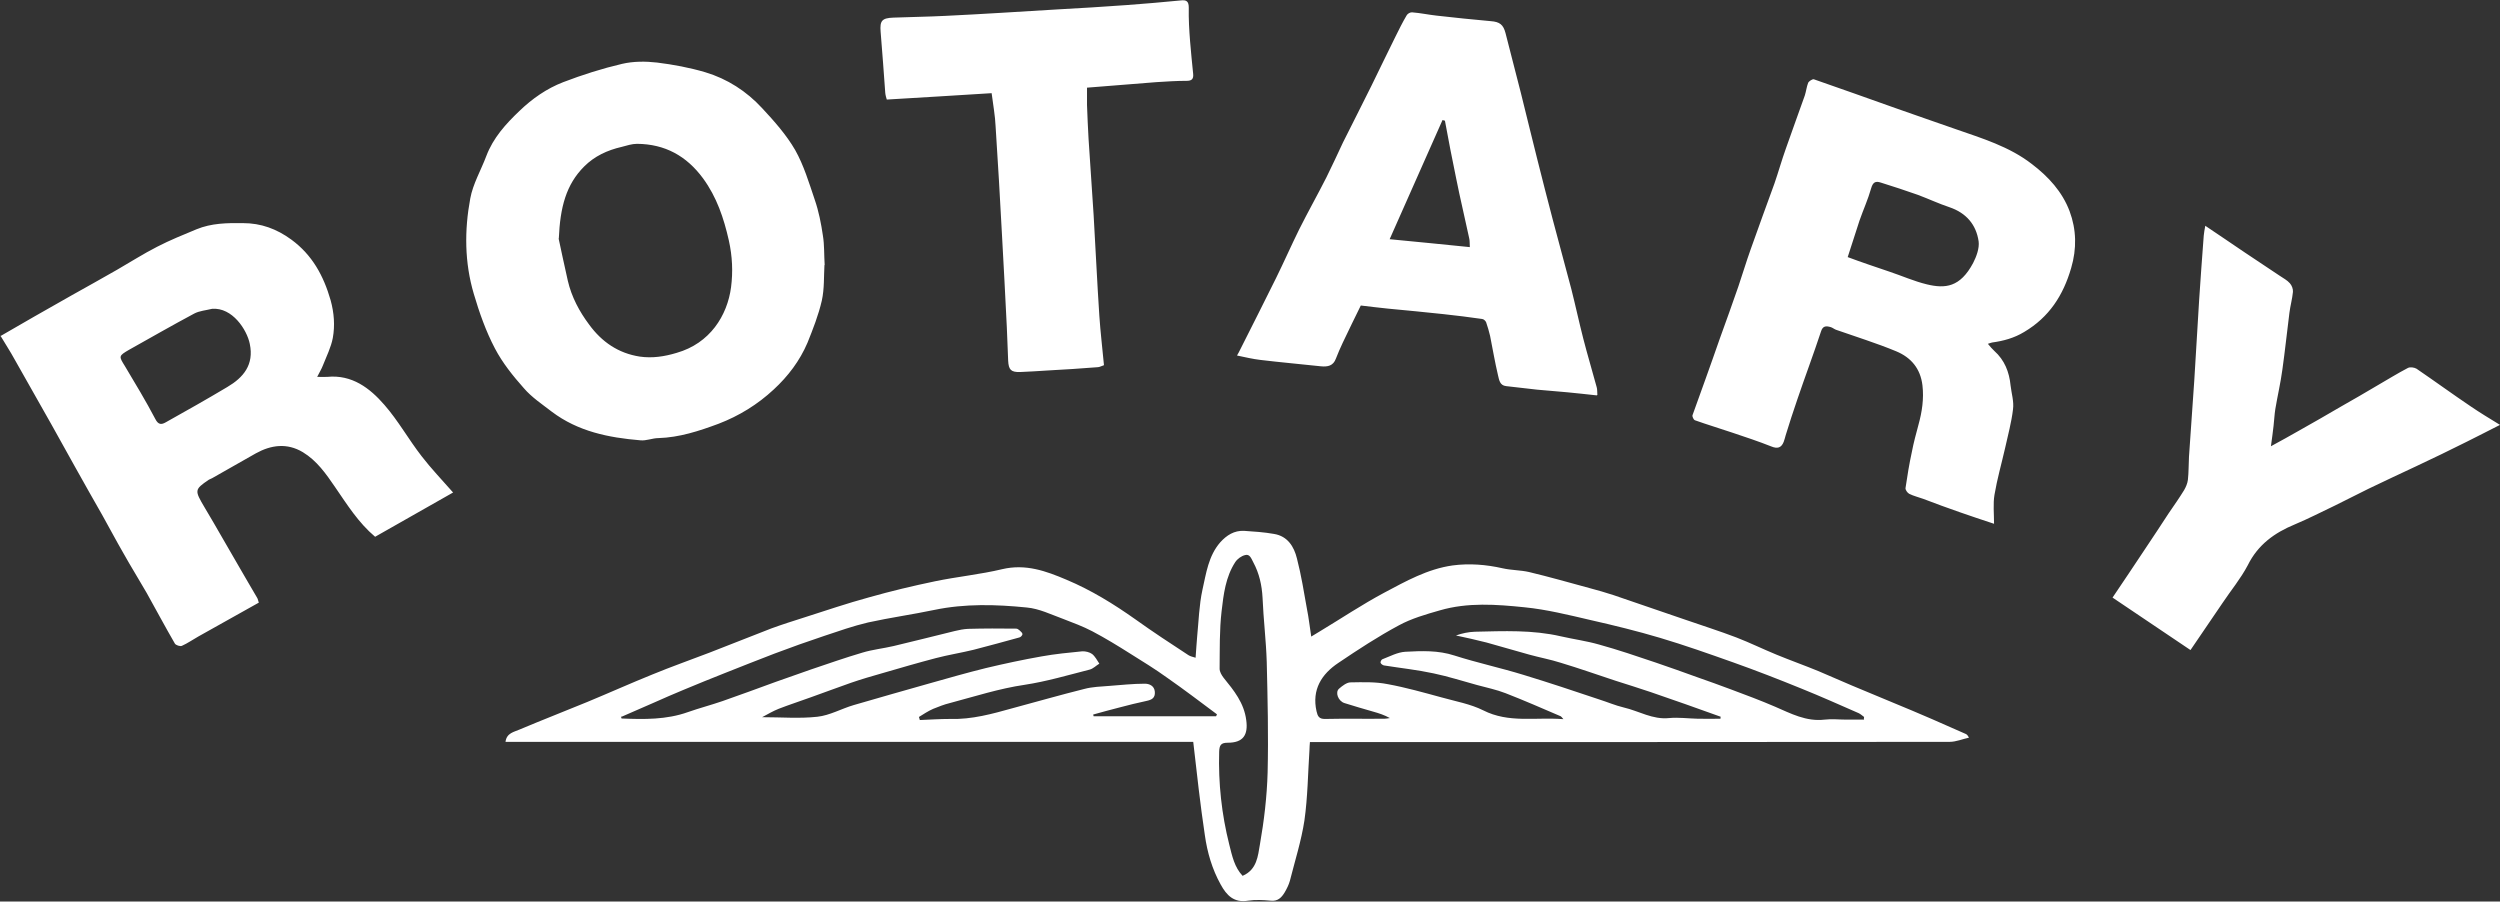 <svg id="Layer_2" data-name="Layer 2" xmlns="http://www.w3.org/2000/svg" viewBox="0 0 113.5 40.93">
  <rect x="0" y="0" width="113.5" height="40.93" fill="#333333" stroke="none"/>
  <defs>
    <style>
      .cls-1 {
        fill: #fff;
      }
    </style>
  </defs>
  <g id="Layer_8" data-name="Layer 8">
    <path id="Logo" class="cls-1" d="M54.19,33.68h-31.24c.05-.41.4-.45.64-.56,1.02-.43,2.05-.83,3.07-1.25.99-.41,1.97-.85,2.96-1.25.85-.35,1.73-.66,2.59-.99.94-.36,1.87-.74,2.81-1.1.49-.18,1-.34,1.5-.5.97-.31,1.94-.64,2.93-.91.99-.28,1.99-.52,3-.73,1.01-.21,2.05-.31,3.05-.55,1.06-.25,1.98.08,2.92.48,1.12.47,2.14,1.1,3.13,1.8.78.56,1.59,1.09,2.4,1.62.09.06.2.08.33.12.03-.35.04-.65.07-.95.07-.71.09-1.44.24-2.13.17-.75.27-1.54.81-2.16.29-.32.63-.54,1.08-.52.45.03.91.06,1.36.14.62.1.91.58,1.04,1.11.2.77.32,1.54.46,2.32.08.39.12.79.19,1.23.12-.07.25-.15.38-.23.98-.59,1.92-1.22,2.93-1.76.98-.52,1.97-1.08,3.11-1.24.76-.1,1.52-.04,2.27.13.39.09.81.08,1.2.17.92.22,1.83.48,2.75.73.37.1.73.2,1.09.32,1.08.37,2.16.74,3.24,1.11.78.27,1.57.52,2.33.81.62.24,1.21.53,1.82.78.63.26,1.28.49,1.91.75.51.21,1,.44,1.51.65.6.25,1.2.5,1.8.75.62.26,1.24.51,1.85.78.5.22,1,.44,1.5.66.06.02.11.06.17.18-.29.06-.58.19-.88.19-9.51.01-19.03.01-28.54.01h-.5c-.01.14-.02.24-.02.34-.07,1.08-.08,2.16-.23,3.22-.14.92-.43,1.83-.66,2.74-.05.18-.14.36-.24.53-.14.23-.31.41-.64.37-.33-.03-.69-.05-1.01,0-.65.11-.98-.24-1.25-.73-.39-.7-.61-1.46-.72-2.24-.21-1.39-.36-2.79-.53-4.26M28.19,32.53s.02.06.03.09c1.02.04,2.03.06,3.01-.29.51-.18,1.05-.32,1.57-.5.81-.28,1.61-.58,2.41-.87.54-.19,1.08-.38,1.62-.57.77-.26,1.54-.53,2.32-.76.46-.14.95-.19,1.42-.3.92-.22,1.84-.45,2.77-.68.2-.05.41-.09.61-.1.73-.02,1.46-.02,2.19-.01.05,0,.1.04.15.08.05.05.13.11.13.17,0,.05-.08.14-.14.15-.69.19-1.38.38-2.08.56-.57.14-1.15.23-1.72.38-.8.21-1.59.44-2.38.67-.49.14-.98.28-1.47.45-.61.21-1.2.44-1.8.65-.49.18-.99.34-1.48.53-.25.1-.49.24-.75.38.86,0,1.7.07,2.51-.02.56-.06,1.1-.37,1.65-.53,1.15-.34,2.31-.66,3.46-.99.85-.24,1.69-.48,2.54-.69.84-.2,1.68-.38,2.53-.53.61-.11,1.23-.17,1.84-.23.15-.01.34.04.45.12.14.11.23.29.33.44-.15.09-.28.23-.44.27-.98.25-1.96.54-2.95.69-1.16.17-2.27.53-3.4.83-.25.06-.5.16-.75.26-.23.1-.44.24-.65.37.01.04.03.09.04.14.46-.02.92-.05,1.38-.05.98.03,1.91-.23,2.84-.49,1.08-.29,2.16-.6,3.24-.87.37-.1.76-.11,1.14-.14.53-.04,1.08-.1,1.62-.1.19,0,.43.09.45.37.02.28-.14.36-.37.41-.42.09-.83.19-1.24.3-.4.1-.79.21-1.19.32l.02.08h5.56s.03-.06.04-.09c-.75-.56-1.5-1.13-2.26-1.66-.54-.39-1.11-.74-1.67-1.09-.57-.36-1.14-.71-1.73-1.02-.42-.22-.88-.39-1.32-.56-.55-.2-1.09-.47-1.66-.52-1.39-.14-2.8-.18-4.19.11-1,.21-2.01.35-3.01.57-.68.16-1.33.39-1.99.61-.75.25-1.51.52-2.25.8-.76.29-1.51.59-2.27.89-.63.25-1.25.5-1.87.76-.44.18-.89.38-1.32.57-.5.22-.99.43-1.49.65M84.62,32.63s.01-.05.01-.08c-.08-.06-.16-.13-.24-.17-.87-.38-1.74-.77-2.61-1.12-1.03-.42-2.06-.82-3.1-1.19-1.1-.39-2.2-.78-3.31-1.11-1.04-.31-2.1-.57-3.16-.81-.99-.23-1.99-.48-3-.58-1.27-.13-2.57-.23-3.84.14-.63.18-1.29.37-1.86.68-.95.51-1.85,1.1-2.74,1.7-.77.51-1.22,1.22-1,2.2.05.22.11.36.4.35.9-.02,1.79,0,2.69-.01.08,0,.16-.02.24-.03-.25-.14-.5-.22-.75-.29-.44-.13-.88-.25-1.31-.39-.29-.09-.44-.5-.24-.66.14-.12.33-.27.5-.28.57-.01,1.15-.03,1.7.08.82.15,1.63.38,2.44.6.64.18,1.32.3,1.9.59,1.16.59,2.37.3,3.64.4-.08-.09-.1-.12-.12-.13-.84-.36-1.66-.72-2.51-1.05-.41-.16-.85-.25-1.29-.37-.66-.18-1.31-.39-1.98-.53-.74-.16-1.5-.24-2.25-.36-.05-.01-.14-.07-.15-.12-.02-.04.04-.15.08-.16.34-.13.69-.32,1.04-.34.75-.04,1.49-.07,2.23.17,1.03.33,2.1.56,3.14.88,1.15.35,2.29.73,3.42,1.11.38.12.75.28,1.13.37.69.16,1.31.56,2.06.48.42-.04.86.02,1.29.03.35.01.69,0,1.04,0,0-.03,0-.06.01-.09-1.06-.38-2.12-.76-3.18-1.12-.53-.18-1.08-.35-1.61-.52-.82-.27-1.64-.56-2.47-.81-.47-.15-.96-.24-1.43-.37-.65-.18-1.3-.37-1.94-.55-.46-.12-.93-.22-1.39-.32.28-.1.57-.16.86-.17,1.31-.03,2.62-.09,3.91.21.57.13,1.16.21,1.72.37.87.24,1.72.53,2.58.82.63.21,1.25.44,1.87.66.52.18,1.04.37,1.55.56.67.25,1.34.5,1.99.78.72.31,1.42.69,2.26.59.32-.04.65,0,.97,0h.82ZM56.42,39.76c.65-.28.69-.91.78-1.42.19-1.08.32-2.18.35-3.27.04-1.67,0-3.35-.04-5.02-.03-.97-.15-1.94-.19-2.91-.03-.57-.15-1.11-.42-1.61-.09-.17-.16-.39-.37-.33-.17.04-.35.17-.45.32-.44.68-.53,1.46-.62,2.23-.1.86-.08,1.74-.09,2.61,0,.14.09.29.18.41.47.58.93,1.14,1.03,1.93.09.67-.14,1.02-.84,1.02-.31,0-.38.11-.39.41-.04,1.43.11,2.83.46,4.22.13.51.23,1.02.61,1.42M90.53,23.78c-.57-.19-1.06-.35-1.54-.52-.56-.19-1.11-.4-1.67-.61-.22-.08-.44-.13-.64-.23-.08-.04-.18-.18-.17-.26.08-.55.17-1.1.29-1.65.08-.42.19-.82.3-1.23.16-.58.25-1.17.18-1.78-.09-.77-.52-1.27-1.19-1.55-.89-.37-1.83-.66-2.74-.98-.08-.03-.16-.1-.24-.12-.21-.06-.36-.06-.44.21-.34,1.03-.72,2.04-1.07,3.07-.19.54-.36,1.09-.53,1.63-.03.1-.05.2-.09.3-.11.28-.29.32-.56.21-.58-.23-1.18-.43-1.78-.63-.56-.19-1.13-.36-1.69-.56-.06-.02-.13-.17-.11-.23.19-.55.4-1.09.59-1.64.22-.62.44-1.23.65-1.84.28-.78.57-1.57.84-2.36.19-.56.36-1.13.56-1.69.35-1,.72-1.99,1.08-2.99.18-.52.33-1.06.52-1.59.28-.81.58-1.61.86-2.41.06-.19.08-.39.15-.57.04-.08.2-.18.26-.16,1.24.43,2.47.87,3.71,1.31.9.32,1.81.63,2.72.95,1.2.42,2.44.79,3.47,1.59.75.57,1.38,1.26,1.71,2.14.31.83.33,1.7.07,2.58-.36,1.24-1,2.23-2.13,2.9-.46.28-.95.41-1.46.48-.05.01-.1.03-.19.06.11.13.19.23.29.32.47.42.68.96.74,1.57.04.36.16.73.11,1.09-.07.59-.23,1.17-.36,1.76-.16.7-.36,1.4-.48,2.11-.07.42-.02.85-.02,1.35M83.88,11.67c.32.12.63.23.95.34.31.11.63.21.94.32.57.19,1.13.44,1.71.58.83.2,1.51.14,2.1-.97.15-.29.29-.67.25-.98-.11-.76-.56-1.29-1.32-1.55-.48-.16-.95-.38-1.43-.56-.56-.2-1.12-.38-1.69-.56-.24-.08-.36-.02-.44.26-.14.5-.36.98-.53,1.47-.18.55-.36,1.1-.53,1.64M0,15.27c.53-.31,1.04-.6,1.56-.9.57-.32,1.13-.64,1.69-.96.69-.38,1.37-.77,2.06-1.16.61-.35,1.2-.73,1.83-1.05.58-.3,1.18-.54,1.78-.79.68-.28,1.39-.29,2.11-.28.82,0,1.53.26,2.2.75.95.7,1.46,1.64,1.78,2.75.16.58.2,1.15.1,1.71-.08.43-.29.84-.45,1.25-.06.16-.15.3-.26.52.2,0,.33.01.46,0,1.12-.11,1.93.51,2.59,1.27.63.72,1.1,1.57,1.69,2.33.43.56.93,1.08,1.43,1.65-1.16.66-2.35,1.33-3.54,2.01-.76-.64-1.27-1.46-1.82-2.26-.41-.6-.82-1.19-1.46-1.58-.72-.43-1.44-.33-2.13.05-.67.37-1.32.76-1.99,1.13-.05.03-.1.04-.15.07-.66.45-.65.48-.19,1.26.54.9,1.05,1.82,1.58,2.72.26.46.54.92.81,1.39.03.05.04.13.07.21-.92.52-1.84,1.03-2.75,1.54-.25.14-.49.31-.74.42-.08.04-.28-.03-.32-.1-.44-.76-.85-1.53-1.28-2.3-.35-.61-.72-1.2-1.06-1.81-.33-.57-.64-1.16-.96-1.73-.41-.72-.82-1.44-1.22-2.16-.36-.65-.72-1.29-1.08-1.94-.56-.99-1.12-1.98-1.68-2.97-.19-.35-.41-.68-.64-1.07M9.63,14.02c-.28.07-.58.09-.82.22-.99.53-1.97,1.09-2.95,1.64-.48.28-.47.29-.19.74.47.79.95,1.58,1.38,2.4.14.28.29.26.48.15.93-.52,1.87-1.05,2.79-1.6.73-.43,1.22-1.01,1.02-1.96-.13-.64-.79-1.66-1.71-1.59M37.43,12.03c-.03.51,0,1.08-.12,1.62-.15.65-.4,1.29-.65,1.91-.35.82-.88,1.52-1.53,2.12-.73.68-1.57,1.2-2.51,1.56-.89.33-1.77.62-2.73.65-.27,0-.55.13-.82.1-1.44-.12-2.83-.4-4.02-1.3-.44-.34-.91-.65-1.27-1.07-.49-.55-.97-1.15-1.31-1.8-.41-.78-.71-1.63-.96-2.48-.42-1.42-.43-2.88-.16-4.33.12-.66.49-1.29.73-1.93.31-.82.88-1.45,1.5-2.04.58-.56,1.24-1.02,1.99-1.31.86-.33,1.77-.62,2.67-.83.51-.12,1.07-.12,1.59-.06.73.09,1.48.23,2.19.44,1,.3,1.87.86,2.58,1.63.55.59,1.1,1.21,1.5,1.9.39.69.63,1.49.89,2.26.18.52.29,1.08.37,1.63.07.42.05.86.08,1.34M25.36,10.82c.1.46.25,1.19.42,1.93.17.73.52,1.39.97,1.99.57.78,1.32,1.3,2.3,1.45.56.08,1.11,0,1.67-.17,1.51-.43,2.3-1.69,2.47-2.98.09-.7.06-1.4-.1-2.12-.23-1.02-.55-1.97-1.17-2.82-.75-1.02-1.73-1.56-3-1.57-.23,0-.47.08-.7.14-.65.15-1.23.42-1.7.89-.82.82-1.09,1.85-1.15,3.27M72.49,17.95c-.47-.05-.9-.1-1.33-.14-.46-.04-.92-.08-1.38-.12-.47-.05-.94-.11-1.4-.16-.3-.03-.32-.3-.37-.49-.14-.59-.24-1.19-.36-1.79-.05-.21-.11-.42-.18-.62-.03-.07-.12-.15-.19-.15-.58-.08-1.17-.16-1.76-.22-.84-.09-1.67-.17-2.52-.25-.4-.04-.79-.09-1.22-.14-.26.54-.55,1.11-.82,1.69-.11.24-.22.48-.31.72-.12.33-.37.38-.68.35-.92-.1-1.84-.18-2.75-.29-.34-.04-.68-.12-1.06-.2.05-.09.11-.19.16-.3.54-1.07,1.08-2.14,1.61-3.21.36-.73.69-1.48,1.05-2.21.4-.8.84-1.58,1.24-2.37.26-.52.5-1.05.75-1.58.43-.86.87-1.72,1.3-2.59.36-.73.71-1.47,1.08-2.21.16-.32.32-.65.51-.97.04-.08.17-.15.25-.14.38.03.75.11,1.12.15.82.09,1.63.18,2.45.25.41.03.57.16.67.54.23.91.47,1.82.7,2.73.25,1,.49,2,.74,2.99.23.91.46,1.82.7,2.73.28,1.06.57,2.12.85,3.18.19.75.35,1.5.54,2.24.19.74.41,1.47.61,2.21.03.1.02.21.03.35M66.73,11.22c-.01-.18,0-.3-.03-.41-.19-.9-.41-1.8-.59-2.71-.18-.87-.35-1.74-.51-2.62-.04-.01-.08-.02-.11-.03-.79,1.77-1.57,3.54-2.4,5.41,1.28.12,2.44.24,3.65.36M99.45,29.51c.49-.72.97-1.43,1.45-2.13.38-.57.83-1.11,1.15-1.72.46-.93,1.21-1.47,2.13-1.85.62-.26,1.22-.57,1.83-.86.51-.25,1.01-.51,1.52-.76.72-.35,1.44-.68,2.16-1.02.77-.36,1.53-.73,2.29-1.11.49-.24.96-.49,1.52-.77-.49-.3-.92-.56-1.33-.84-.83-.56-1.64-1.15-2.46-1.71-.1-.06-.3-.09-.4-.03-.46.24-.91.52-1.36.78-.56.33-1.12.66-1.69.98-.63.37-1.26.73-1.9,1.09-.4.23-.8.45-1.26.7.05-.37.09-.65.12-.93.03-.25.04-.51.08-.76.1-.6.24-1.19.32-1.79.12-.85.21-1.72.32-2.58.04-.32.13-.63.16-.95.01-.13-.05-.29-.14-.39-.12-.14-.3-.23-.46-.34-.54-.36-1.08-.72-1.62-1.08-.57-.38-1.14-.78-1.76-1.19-.03.18-.06.31-.07.45-.07.98-.15,1.96-.21,2.94-.08,1.22-.14,2.43-.22,3.64-.08,1.16-.16,2.31-.24,3.46-.02.35-.01.7-.05,1.05-.02.16-.09.32-.17.46-.22.36-.46.7-.7,1.05-.36.55-.72,1.1-1.09,1.65-.48.73-.97,1.45-1.46,2.18,1.19.8,2.34,1.58,3.52,2.37M49.35,3.98c1.09-.09,2.11-.17,3.14-.25.46-.03.93-.06,1.39-.06.23,0,.31-.09.29-.31-.05-.49-.1-.99-.14-1.48-.04-.51-.07-1.02-.06-1.53,0-.3-.11-.36-.37-.33-.82.08-1.63.15-2.45.21-1.06.08-2.13.14-3.19.2-1.68.1-3.35.21-5.03.29-.79.04-1.58.05-2.37.08-.52.02-.62.14-.58.64.08.92.14,1.85.21,2.77.01.12.05.24.07.31,1.64-.1,3.22-.19,4.76-.29.07.55.16,1.03.18,1.51.11,1.64.2,3.28.29,4.93.08,1.4.15,2.8.22,4.2.02.5.04.99.06,1.5.02.42.13.53.54.52.42-.02.84-.04,1.25-.07.76-.04,1.52-.09,2.28-.15.08,0,.15-.05.28-.09-.07-.75-.16-1.5-.21-2.24-.1-1.52-.17-3.05-.26-4.58-.07-1.16-.16-2.31-.23-3.46-.03-.51-.05-1.02-.07-1.53,0-.25,0-.51,0-.76"></path>
  </g>
</svg>